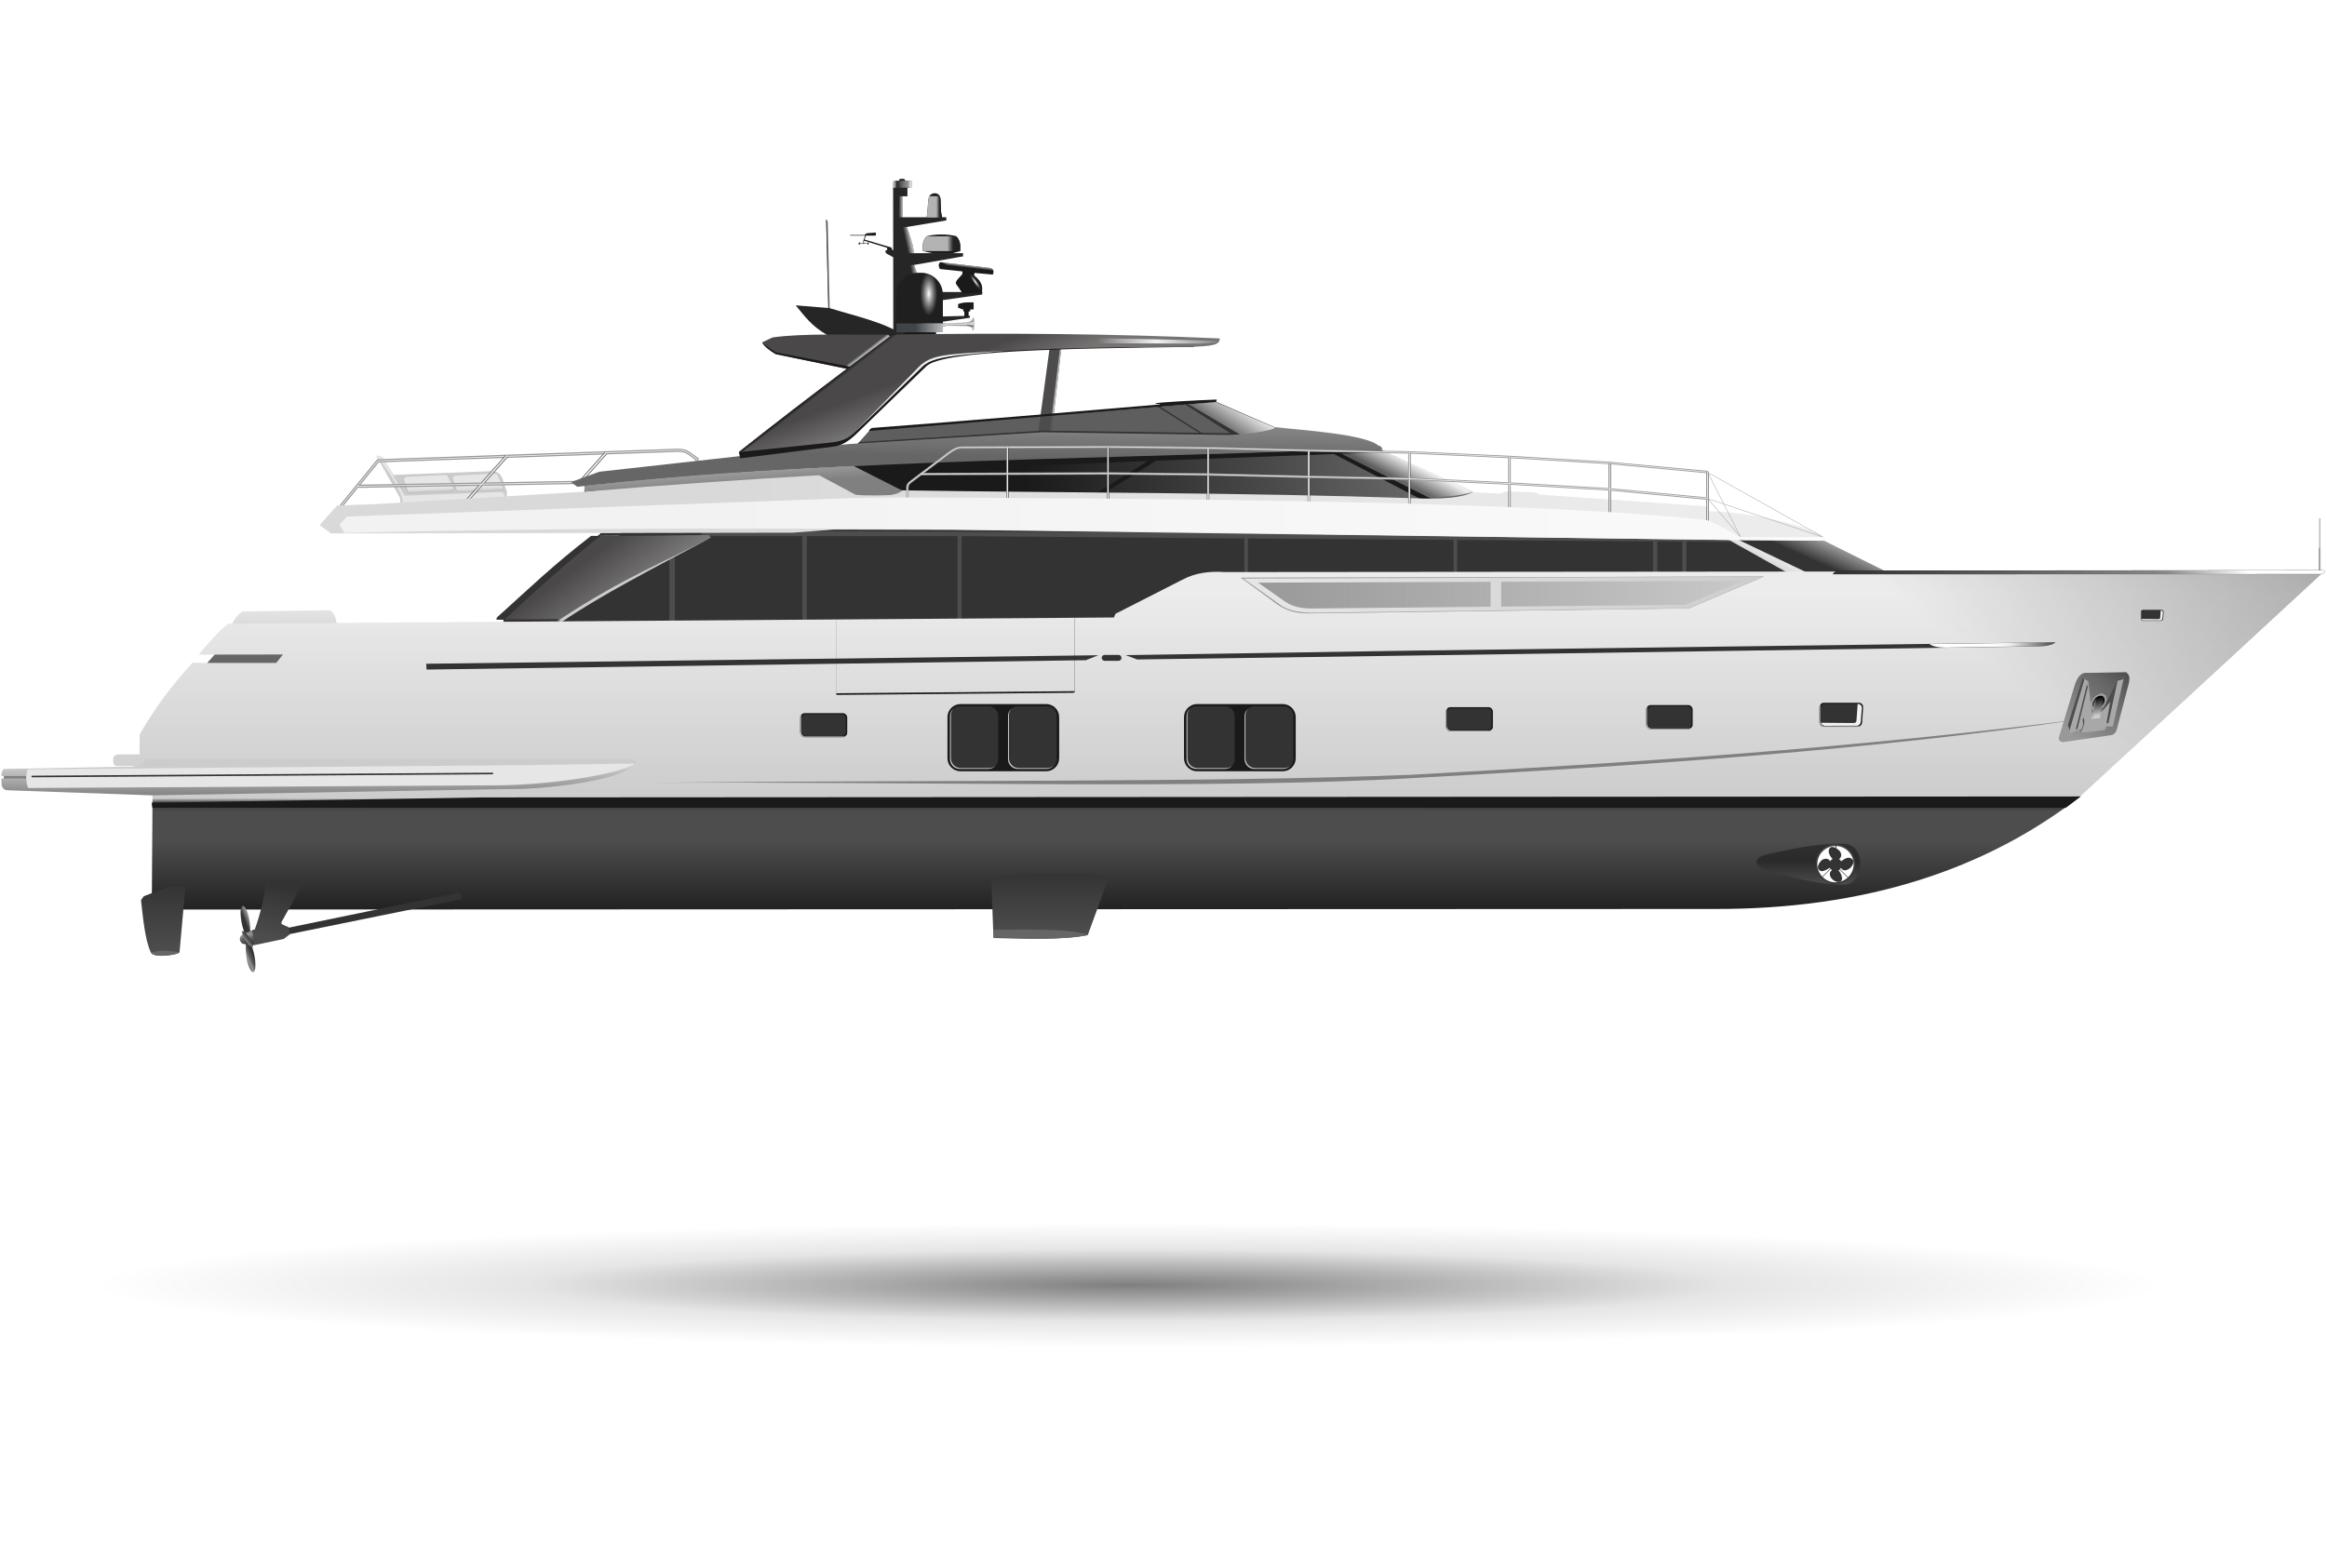 <svg width="954" height="643" viewBox="0 0 954 643" fill="none" xmlns="http://www.w3.org/2000/svg">
<g clip-path="url(#clip0_4_6743)">
<path d="M472.013 576.008C738.789 576.008 955.053 553.611 955.053 525.983C955.053 498.355 738.789 475.958 472.013 475.958C205.237 475.958 -11.027 498.355 -11.027 525.983C-11.027 553.611 205.237 576.008 472.013 576.008Z" fill="url(#paint0_radial_4_6743)"/>
<path d="M157.291 188.069C155.831 186.378 155.508 187.16 154.241 186.895L164.043 204.229L164.546 217.252L208.503 212.305L207.766 202.557C207.811 202.036 207.944 201.554 207.536 200.838C206.315 198.247 206.338 192.757 201.112 193.232L161.29 194.741L157.291 188.069Z" fill="#CCCCCC"/>
<path d="M157.291 188.069C155.831 186.378 155.508 187.16 154.241 186.895C158.793 192.359 162.65 198.177 164.912 204.201L165.598 217.044L207.564 212.704L206.827 203.9C206.748 202.913 206.965 201.864 205.15 201.786L165.821 203.247L157.291 188.069Z" fill="#E6E6E6"/>
<path d="M381.004 80.446C381.897 78.88 384.453 78.795 385.289 80.446C385.964 81.694 385.302 86.692 386.309 89.189H379.837C380.544 86.929 380.235 81.728 381.004 80.446Z" fill="#1A1A1A"/>
<path d="M365.89 102.669L365.428 101.503L354.389 98.223L355.027 96.616H359.008L359.126 95.36L355.485 95.631C355.042 95.789 354.659 95.989 354.537 96.37H348.757L348.343 96.616H354.656L353.942 98.686V99.794H352.552V99.422C351.878 99.307 351.737 100.339 352.552 100.331V100.002L353.935 99.989C353.925 100.153 354.226 100.16 354.214 99.986L355.649 99.973V100.33C356.282 100.296 356.409 99.49 355.649 99.421V99.793H354.197V98.695L363.705 101.63L363.706 102.62L365.89 102.669Z" fill="#1A1A1A" fill-opacity="0.991"/>
<path d="M366.155 76.978L366.182 102.601H363.048C363.038 103.29 362.906 103.814 363.867 104.203L366.185 105.477L366.22 138.809L382.794 139.63L380.828 132.725L397.629 130.305L397.649 129.5L380.169 129.907L377.798 124.292L402.687 120.776V119.757H377.677C377.193 115.77 376.41 113.36 374.738 108.645L394.813 105.129V103.826H374.686C374.48 100.368 372.6 95.387 371.718 93.08L387.975 90.387V89.1H370.08L370.004 80.481H372.023V76.978H373.452C373.569 76.975 373.702 76.869 373.701 76.758L373.695 74.322C373.695 74.192 373.563 74.1 373.453 74.104H371.068C371.101 73.734 370.883 73.34 370.389 73.325H369.245C368.879 73.328 368.549 73.699 368.56 74.104H366.713C366.329 74.106 366.159 74.315 366.156 74.666L366.155 76.978Z" fill="#262626"/>
<path d="M373.366 74.106H366.527C366.335 74.106 366.18 74.261 366.18 74.453V76.624C366.18 76.816 366.335 76.972 366.527 76.972H373.366C373.558 76.972 373.714 76.816 373.714 76.624V74.453C373.714 74.261 373.558 74.106 373.366 74.106Z" fill="url(#paint1_linear_4_6743)"/>
<path opacity="0.9" d="M373.456 74.114H371.274C371.144 74.114 371.039 74.22 371.039 74.35V76.746C371.039 76.876 371.144 76.982 371.274 76.982H373.456C373.586 76.982 373.692 76.876 373.692 76.746V74.35C373.692 74.22 373.586 74.114 373.456 74.114Z" fill="url(#paint2_linear_4_6743)"/>
<path opacity="0.9" d="M370.01 80.453L370.071 89.09H367.418L367.368 80.487L370.01 80.453Z" fill="url(#paint3_linear_4_6743)"/>
<path opacity="0.9" d="M371.713 93.095C373.437 97.415 374.514 101.23 374.703 103.852L371.653 103.801L369.417 93.183L371.713 93.095Z" fill="url(#paint4_linear_4_6743)"/>
<path opacity="0.9" d="M374.704 108.641C376.428 113.122 377.402 116.766 377.694 119.776L374.644 119.724L372.408 108.732L374.704 108.641Z" fill="url(#paint5_linear_4_6743)"/>
<path opacity="0.9" d="M377.714 124.271C380.217 127.006 381.064 134.791 381.378 138.695L378.084 138.626L375.668 124.375L377.714 124.271Z" fill="url(#paint6_linear_4_6743)"/>
<path d="M394.672 120.365L392.213 116.798C391.596 116.156 391.938 115.513 392.335 114.87L394.526 112.413L394.565 111.296L385.33 110.312C384.853 109.452 384.503 108.501 385.441 107.506L405.972 109.887C407.445 110.341 407.548 111.425 407.029 112.604L399.568 111.914L399.318 112.857C401.162 114.569 403.11 116.216 402.611 119.374L402.664 119.978L394.672 120.365Z" fill="#1A1A1A"/>
<path d="M397.317 113.607C398.404 115.651 399.364 117.147 401.111 118.761L402.764 118.375C402.05 116.559 401.048 115.096 399.79 113.946C397.747 112.275 397.03 112.69 397.317 113.607Z" fill="url(#paint7_radial_4_6743)"/>
<path d="M385.444 107.517C386.486 107.619 387.507 107.889 388.42 108.972L407.276 111.18C407.302 110.546 406.596 110.141 406.171 109.907L385.444 107.517Z" fill="url(#paint8_linear_4_6743)"/>
<path d="M378.38 102.986C378.331 101.224 377.896 98.907 379.918 96.868C383.509 95.904 388.661 95.9 392.004 96.868C394.027 98.907 393.685 101.224 393.635 102.986L390.198 103.919H382.678L378.38 102.986Z" fill="#1A1A1A"/>
<path d="M378.38 102.986C378.331 101.224 377.896 98.908 379.918 96.868H392.004C394.027 98.908 393.685 101.224 393.635 102.986H378.38Z" fill="url(#paint9_linear_4_6743)"/>
<path d="M381.004 80.446H385.289C385.964 81.695 385.302 86.692 386.309 89.189H379.837C380.544 86.929 380.235 81.728 381.004 80.446Z" fill="url(#paint10_linear_4_6743)"/>
<path d="M604.785 202.249L593.219 207.294L367.596 202.29L346.049 189.974L562.825 183.144C575.228 188.475 590.021 195.306 604.785 202.249Z" fill="url(#paint11_linear_4_6743)"/>
<path d="M430.414 141.945L425.625 177.448L431.142 177.479L435.216 141.815L430.414 141.945Z" fill="#4D4B4C"/>
<path d="M434.709 141.73L430.378 177.391L431.137 177.474L435.298 141.372L434.709 141.73Z" fill="#B3B3B3"/>
<path d="M498.526 164.728L522.831 175.313L522.627 175.625L498.141 164.895L498.526 164.728Z" fill="#333333"/>
<path opacity="0.9" d="M351.7 181.883L356.838 176.113L498.435 164.867L524.636 176.293L521.721 177.752L505.81 181.141L351.592 185.17L351.7 181.883Z" fill="#4D4D4D"/>
<path d="M239.595 201.871C271.101 199.457 303.213 197.374 335.188 195.326L350.772 203.24C356.85 203.589 361.091 203.366 365.512 203.198L370.263 201.231L355.45 193.455L470.494 189.079L446.355 204.206L451.494 203.001L473.91 188.949L546.877 186.173L582.026 204.478L587.429 204.861L549.892 186.059L566.851 185.414L567.081 184.71C555.466 184.989 543.917 184.723 531.656 184.986C442.271 188.049 336.586 189.205 239.632 199.266L239.595 201.871Z" fill="#1A1A1A"/>
<path d="M186.873 194.753C185.347 194.858 185.2 195.629 185.396 196.265L186.914 200.991C187.249 201.593 187.735 201.988 188.594 201.869L204.898 201.178C206.021 201.155 206.672 200.822 206.325 199.767L204.427 195.202C203.799 193.798 203.34 194.045 202.841 193.907L186.873 194.753Z" fill="#BFBFBF"/>
<path d="M187.133 194.951C185.643 195.049 185.499 195.766 185.69 196.359L187.172 200.76C187.499 201.321 187.974 201.688 188.813 201.578L204.731 200.934C205.828 200.913 206.463 200.603 206.125 199.621L204.272 195.368C203.658 194.061 203.21 194.291 202.723 194.163L187.133 194.951Z" fill="url(#paint12_linear_4_6743)"/>
<path d="M166.741 195.261C165.215 195.366 165.068 196.136 165.264 196.773L166.782 201.499C167.117 202.101 167.603 202.495 168.463 202.377L184.766 201.685C185.889 201.663 186.54 201.33 186.193 200.275L184.295 195.709C183.667 194.305 183.208 194.553 182.709 194.415L166.741 195.261Z" fill="#BFBFBF"/>
<path d="M167.052 195.475C165.579 195.57 165.438 196.273 165.626 196.854L167.091 201.163C167.414 201.712 167.883 202.072 168.712 201.964L184.441 201.333C185.525 201.312 186.153 201.009 185.818 200.047L183.987 195.883C183.381 194.603 182.938 194.829 182.457 194.703L167.052 195.475Z" fill="url(#paint13_linear_4_6743)"/>
<path d="M285.831 191.977L285.775 188.291L282.701 186.04C281.106 184.876 279.736 184.672 277.521 184.662L154.949 188.976L137.365 210.543" stroke="#999999" stroke-width="1.308" stroke-linecap="round"/>
<path d="M285.831 191.977L285.775 188.291L282.701 186.04C281.106 184.876 279.736 184.672 277.521 184.662L154.949 188.976L137.365 210.543" stroke="#F2F2F2" stroke-width="0.327" stroke-linecap="round"/>
<path d="M147.291 199.401L237.271 197.826" stroke="#999999" stroke-width="1.308" stroke-linecap="round"/>
<path d="M146.631 199.401L237.272 197.826" stroke="#F2F2F2" stroke-width="0.327" stroke-linecap="round"/>
<path d="M188.034 210.077L197.715 199.202C197.343 199.231 197.183 198.316 198.917 197.853L207.98 187.672C208.153 187.478 208.211 187.098 208.017 186.926L207.793 186.727C207.599 186.554 207.229 186.656 207.056 186.85L197.239 197.878C197.837 197.966 197.531 199.054 196.056 199.207L187.11 209.255L188.034 210.077Z" fill="url(#paint14_linear_4_6743)"/>
<path d="M239.577 196.6L248.641 186.419C248.813 186.225 248.871 185.845 248.677 185.673L248.454 185.474C248.26 185.301 247.889 185.403 247.717 185.597L237.899 196.625L239.577 196.6Z" fill="url(#paint15_linear_4_6743)"/>
<path d="M487.21 165.74H485.679L504.373 177.648L492.717 177.525L475.508 166.701L474.672 166.84L491.647 177.51L427.451 176.58L352.249 181.288L351.575 182.043L427.236 177.463C454.331 177.744 481.427 179.958 508.522 178.307L487.21 165.74Z" fill="#333333"/>
<path d="M701.658 221.077L732.926 235.579L743.251 235.145L710.572 220.175L701.658 221.077Z" fill="url(#paint16_linear_4_6743)"/>
<path d="M137.925 255.321C137.532 252.574 136.606 250.293 134.77 250.256L99.289 250.73C98.018 251.885 96.907 252.3 95.099 255.938C95.099 255.938 93.388 260.051 95.099 260.051H138.275L137.925 255.321Z" fill="url(#paint17_linear_4_6743)"/>
<path d="M736.62 237.01L703.828 218.628L258.935 213.579L222.391 257.421L457.44 257.64L495.358 239.385L736.62 237.01Z" fill="#333333"/>
<path d="M276.64 256.309V219.847H328.95V259.162H330.753V219.847H392.55V259.954L394.249 260.357V219.847L510.161 220.817V235.66H511.629V220.817L595.894 221.4L595.957 235.899L597.355 235.79L597.427 221.416L677.704 221.967V235.649H679.47V221.979L689.696 222.049V235.649H691.351V222.06L710.042 222.189L708.778 221.444L709.982 219.291L274.457 217.608L274.416 256.187L276.64 256.309Z" fill="#4D4D4D"/>
<path d="M203.887 254.137L203.822 253.165L242.332 219.928L244.795 219.912L245.509 219.686L290.636 219.393L291.445 220.468C271.415 231.338 252.105 240.225 229.897 255.276L207.47 255.89L207.295 254.039L203.887 254.137Z" fill="url(#paint18_linear_4_6743)"/>
<path d="M242.653 219.751L244.878 219.77C245.485 219.494 246.026 218.936 246.333 218.51L287.916 218.35L287.505 219.419L246.249 219.726C232.02 230.871 219.773 242.099 207.515 253.468C207.191 253.722 207.124 254.041 207.427 254.023L228.887 253.866L228.355 254.896L206.392 255.1V254.13H203.822C203.552 254.145 203.274 253.709 203.822 253.165C216.047 242.067 227.061 231.456 242.192 219.872C242.304 219.795 242.408 219.753 242.653 219.751Z" fill="#333333"/>
<path d="M711.842 220.95L742.155 235.435L772.335 234.686L772.389 234.008L745.326 220.564L711.842 220.95Z" fill="#333333"/>
<path d="M751.329 352.223C750.774 351.75 748.669 349.245 750.354 347.574C751.105 346.941 752.713 347.531 754.135 348.877C754.963 349.81 755.246 351.362 753.965 352.334C754.25 352.511 754.534 352.688 754.854 353.189C756.647 351.726 758.226 351.204 759.419 352.376C760.103 353.07 760.018 354.538 758.411 356.05C757.108 356.968 755.834 357.459 754.7 355.934C754.431 356.295 754.151 356.647 753.734 356.896C754.98 358.334 755.632 360.487 754.845 361.297C752.899 363.027 748.163 358.933 751.099 356.762C750.578 356.514 750.425 356.16 750.196 355.829C749.163 356.463 748.19 357.179 746.752 357.25C744.378 356.595 745.292 354.208 746.85 352.764C747.67 352.012 749.633 351.746 750.293 353.185C750.554 352.792 750.842 352.421 751.329 352.223Z" fill="#333333"/>
<path d="M752.481 351.877V346.795L752.709 346.803V351.873L752.481 351.877Z" fill="#333333"/>
<path d="M752.481 351.877V346.795L752.709 346.803V351.873L752.481 351.877Z" fill="#333333"/>
<path d="M747.017 359.535L750.611 355.941L750.767 356.108L747.181 359.694L747.017 359.535Z" fill="#333333"/>
<path d="M757.679 359.764L754.085 356.17L753.93 356.337L757.515 359.922L757.679 359.764Z" fill="#333333"/>
<path d="M953.035 234.197L502.124 234.588C496.125 234.191 490.246 234.773 484.663 237.76L457.299 251.706L456.67 253.214L93.519 255.756C89.89 258.681 85.214 263.786 81.509 268.432L88.002 268.435L84.976 271.845L78.899 271.761C69.973 281.692 63.914 289.646 57.235 301.172V309.321L48.574 309.38C47.542 309.345 46.425 310.128 46.423 310.968V312.556C46.441 313.27 46.812 314.148 48.574 314.144L54.716 314.068L62.53 326.491L62.245 369.227C62.292 371.685 62.511 372.934 65.149 372.983L702.357 372.745C765.211 372.992 814.28 356.38 852.67 326.707L953.035 234.197ZM752.495 346.931C756.609 346.93 759.944 350.266 759.944 354.38C759.943 358.493 756.608 361.827 752.495 361.827C748.381 361.827 745.046 358.493 745.046 354.38C745.045 350.266 748.381 346.93 752.495 346.931Z" fill="url(#paint19_linear_4_6743)"/>
<path d="M952.3 234.808L754.559 234.507L765.277 325.138L852.501 327.062L952.3 234.808Z" fill="url(#paint20_linear_4_6743)"/>
<path d="M508.76 236.89L723.144 236.422L692.393 249.452L536.594 251.535C530.329 251.539 526.631 249.956 523.565 247.745L508.76 236.89Z" fill="#808080"/>
<path d="M345.464 292.425H329.935C328.899 292.425 328.058 293.265 328.058 294.302V300.436C328.058 301.473 328.899 302.313 329.935 302.313H345.464C346.5 302.313 347.34 301.473 347.34 300.436V294.302C347.34 293.265 346.5 292.425 345.464 292.425Z" fill="#1A1A1A"/>
<path d="M345.061 292.91H330.338C329.403 292.91 328.645 293.668 328.645 294.603V300.136C328.645 301.071 329.403 301.828 330.338 301.828H345.061C345.996 301.828 346.754 301.071 346.754 300.136V294.603C346.754 293.668 345.996 292.91 345.061 292.91Z" fill="#333333"/>
<path d="M328.734 292.856C328.321 293.2 328.153 293.719 328.153 294.301V300.436C328.153 301.63 329.234 302.205 329.936 302.205H345.464C346.12 302.205 346.695 301.979 347.03 301.471C346.705 301.743 346.286 302.031 345.827 302.031H330.299C329.259 302.031 328.371 301.305 328.371 300.03V293.894C328.371 293.509 328.537 293.154 328.734 292.856Z" fill="#F2F2F2"/>
<path d="M610.16 289.98H594.632C593.595 289.98 592.755 290.821 592.755 291.857V297.992C592.755 299.028 593.595 299.869 594.632 299.869H610.16C611.196 299.869 612.037 299.028 612.037 297.992V291.857C612.037 290.821 611.196 289.98 610.16 289.98Z" fill="#1A1A1A"/>
<path d="M609.757 290.466H595.034C594.099 290.466 593.342 291.224 593.342 292.158V297.691C593.342 298.626 594.099 299.384 595.034 299.384H609.757C610.692 299.384 611.45 298.626 611.45 297.691V292.158C611.45 291.224 610.692 290.466 609.757 290.466Z" fill="#333333"/>
<path d="M593.431 290.412C593.017 290.756 592.85 291.274 592.85 291.857V297.991C592.85 299.186 593.93 299.761 594.632 299.761H610.16C610.817 299.761 611.391 299.534 611.726 299.027C611.401 299.298 610.982 299.587 610.523 299.587H594.995C593.956 299.587 593.067 298.861 593.067 297.586V291.449C593.067 291.064 593.233 290.709 593.431 290.412Z" fill="#F2F2F2"/>
<path d="M692.092 289.135H676.745C675.72 289.135 674.89 289.975 674.89 291.012V297.146C674.89 298.183 675.72 299.023 676.745 299.023H692.092C693.116 299.023 693.947 298.183 693.947 297.146V291.012C693.947 289.975 693.116 289.135 692.092 289.135Z" fill="#1A1A1A"/>
<path d="M691.694 289.62H677.143C676.219 289.62 675.47 290.378 675.47 291.313V296.846C675.47 297.78 676.219 298.538 677.143 298.538H691.694C692.618 298.538 693.367 297.78 693.367 296.846V291.313C693.367 290.378 692.618 289.62 691.694 289.62Z" fill="#333333"/>
<path d="M675.558 289.566C675.149 289.91 674.984 290.429 674.984 291.011V297.146C674.984 298.34 676.051 298.915 676.745 298.915H692.092C692.741 298.915 693.309 298.689 693.64 298.181C693.318 298.453 692.904 298.741 692.451 298.741H677.104C676.077 298.741 675.198 298.015 675.198 296.74V290.604C675.198 290.219 675.363 289.864 675.558 289.566Z" fill="#F2F2F2"/>
<path d="M747.667 288.176H762.092C763.058 288.176 763.908 289.015 763.835 290.053L763.407 296.187C763.335 297.224 762.629 298.064 761.664 298.064H747.667C746.701 298.064 745.923 297.227 745.923 296.187V290.053C745.923 289.013 746.701 288.176 747.667 288.176Z" fill="#1A1A1A"/>
<path d="M748.041 288.661H761.718C762.589 288.661 763.363 289.419 763.29 290.354L762.862 295.887C762.79 296.822 762.161 297.579 761.29 297.579H748.041C747.169 297.579 746.468 296.824 746.468 295.887V290.354C746.468 289.416 747.169 288.661 748.041 288.661Z" fill="#333333"/>
<path d="M746.551 288.607C746.167 288.951 746.011 289.47 746.011 290.052V296.187C746.011 297.381 747.015 297.956 747.667 297.956H761.664C762.274 297.956 762.807 297.73 763.119 297.222C762.817 297.494 762.427 297.782 762.001 297.782H748.004C747.039 297.782 746.213 297.056 746.213 295.781V289.645C746.213 289.26 746.368 288.905 746.551 288.607Z" fill="#F2F2F2"/>
<path d="M761.587 288.647L761.113 295.266C761.115 296.114 760.763 296.49 759.828 296.494L746.522 296.39C746.759 296.848 746.814 297.342 748.005 297.616L761.378 297.588C762.241 297.477 762.682 296.921 762.847 296.072L763.299 290.387C763.403 289.139 762.219 288.64 761.587 288.647Z" fill="#F2F2F2"/>
<path d="M878.573 250.105H886.118C886.624 250.105 887.068 250.485 887.03 250.955L886.806 253.731C886.768 254.2 886.4 254.58 885.894 254.58H878.573C878.067 254.58 877.661 254.201 877.661 253.731V250.955C877.661 250.484 878.067 250.105 878.573 250.105Z" fill="#1A1A1A"/>
<path d="M878.768 250.325H885.923C886.378 250.325 886.783 250.668 886.745 251.091L886.521 253.595C886.483 254.018 886.154 254.361 885.699 254.361H878.768C878.313 254.361 877.946 254.019 877.946 253.595V251.091C877.946 250.667 878.313 250.325 878.768 250.325Z" fill="#333333"/>
<path d="M877.989 250.301C877.788 250.456 877.707 250.691 877.707 250.954V253.73C877.707 254.271 878.232 254.531 878.573 254.531H885.895C886.213 254.531 886.493 254.429 886.656 254.199C886.498 254.322 886.294 254.453 886.071 254.453H878.749C878.244 254.453 877.812 254.124 877.812 253.547V250.77C877.812 250.596 877.893 250.435 877.989 250.301Z" fill="#F2F2F2"/>
<path d="M885.854 250.318L885.607 253.314C885.607 253.697 885.423 253.868 884.934 253.869L877.974 253.823C878.098 254.03 878.127 254.253 878.75 254.377L885.745 254.365C886.196 254.314 886.427 254.063 886.513 253.679L886.75 251.106C886.805 250.541 886.185 250.316 885.854 250.318Z" fill="#F2F2F2"/>
<path d="M62.468 331.236L846.87 331.283L853.069 326.61L197.759 327.002L62.174 329.201L62.468 331.236Z" fill="#1A1A1A"/>
<path d="M428.885 288.714H393.781C390.825 288.714 388.429 291.11 388.429 294.066V310.925C388.429 313.881 390.825 316.277 393.781 316.277H428.885C431.84 316.277 434.236 313.881 434.236 310.925V294.066C434.236 291.11 431.84 288.714 428.885 288.714Z" fill="#1A1A1A"/>
<path d="M405.17 289.633H393.507C391.275 289.633 389.465 291.442 389.465 293.675V311.288C389.465 313.52 391.275 315.33 393.507 315.33H405.17C407.402 315.33 409.212 313.52 409.212 311.288V293.675C409.212 291.442 407.402 289.633 405.17 289.633Z" fill="#333333"/>
<path d="M390.892 290.591C390.019 291.331 389.465 292.436 389.465 293.676V311.287C389.465 313.526 391.268 315.33 393.508 315.33H405.17C406.358 315.33 407.419 314.82 408.157 314.009C407.453 314.606 406.543 314.967 405.544 314.967H393.881C391.642 314.967 389.838 313.163 389.838 310.924V293.311C389.838 292.26 390.239 291.308 390.892 290.591Z" fill="#CCCCCC"/>
<path d="M429.158 289.633H417.283C415.05 289.633 413.24 291.442 413.24 293.675V311.288C413.24 313.52 415.05 315.33 417.283 315.33H429.158C431.39 315.33 433.2 313.52 433.2 311.288V293.675C433.2 291.442 431.39 289.633 429.158 289.633Z" fill="#333333"/>
<path d="M414.694 290.591C413.82 291.331 413.266 292.436 413.266 293.676V311.287C413.266 313.526 415.07 315.33 417.309 315.33H428.972C430.159 315.33 431.22 314.82 431.959 314.009C431.255 314.606 430.345 314.967 429.345 314.967H417.682C415.443 314.967 413.639 313.163 413.639 310.924V293.311C413.639 292.26 414.04 291.308 414.694 290.591Z" fill="#CCCCCC"/>
<path d="M525.861 288.714H490.756C487.801 288.714 485.405 291.11 485.405 294.066V310.925C485.405 313.881 487.801 316.277 490.756 316.277H525.861C528.816 316.277 531.212 313.881 531.212 310.925V294.066C531.212 291.11 528.816 288.714 525.861 288.714Z" fill="#1A1A1A"/>
<path d="M502.146 289.633H490.483C488.251 289.633 486.441 291.442 486.441 293.675V311.288C486.441 313.52 488.251 315.33 490.483 315.33H502.146C504.378 315.33 506.188 313.52 506.188 311.288V293.675C506.188 291.442 504.378 289.633 502.146 289.633Z" fill="#333333"/>
<path d="M487.868 290.591C486.995 291.331 486.441 292.436 486.441 293.676V311.287C486.441 313.526 488.244 315.33 490.484 315.33H502.146C503.334 315.33 504.395 314.82 505.133 314.009C504.429 314.606 503.519 314.967 502.52 314.967H490.857C488.618 314.967 486.814 313.163 486.814 310.924V293.311C486.814 292.26 487.215 291.308 487.868 290.591Z" fill="#CCCCCC"/>
<path d="M526.134 289.633H514.258C512.026 289.633 510.216 291.442 510.216 293.675V311.288C510.216 313.52 512.026 315.33 514.258 315.33H526.134C528.366 315.33 530.176 313.52 530.176 311.288V293.675C530.176 291.442 528.366 289.633 526.134 289.633Z" fill="#333333"/>
<path d="M511.67 290.591C510.796 291.331 510.242 292.436 510.242 293.676V311.287C510.242 313.526 512.046 315.33 514.285 315.33H525.947C527.135 315.33 528.196 314.82 528.935 314.009C528.23 314.606 527.32 314.967 526.321 314.967H514.658C512.419 314.967 510.615 313.163 510.615 310.924V293.311C510.615 292.26 511.016 291.308 511.67 290.591Z" fill="#CCCCCC"/>
<path d="M466.208 270.429L579.154 268.823L836.049 265.043C839.761 264.977 842.018 264.13 842.668 263.372L578.2 266.82L461.436 268.642L466.208 270.429ZM450.267 268.699L174.742 272.19L174.866 274.57L445.153 270.728L450.267 268.699Z" fill="#333333"/>
<path d="M458.555 268.559H452.879C452.208 268.559 451.663 269.103 451.663 269.774C451.663 270.445 452.208 270.99 452.879 270.99H458.555C459.226 270.99 459.77 270.445 459.77 269.774C459.77 269.103 459.226 268.559 458.555 268.559Z" fill="#333333"/>
<path d="M790.976 264.111L842.592 263.401C841.641 264.315 839.58 264.842 835.884 264.975L797.51 265.564C794.967 265.502 792.667 265.28 790.976 264.111Z" fill="url(#paint21_linear_4_6743)"/>
<path d="M257.103 311.273C261.89 311.302 261.1 313.415 258.97 314.246C253.998 319.91 224.536 323.761 208.153 323.567L62.135 326.134L3.018 324.067C1.635 324.029 0.721 322.881 0.667 321.735L0.576 319.244H1.571V318.211H0.57C0.574 317.063 0.863 316.082 1.395 315.327L55.694 314.352C58.077 314.512 58.854 313.16 59.76 311.127L257.103 311.273Z" fill="url(#paint22_linear_4_6743)"/>
<path d="M1.578 318.217H10.803V319.252H1.572L1.578 318.217Z" fill="#808080"/>
<path d="M11.387 315.459L218.67 313.731L259.939 313.079C260.03 313.429 259.767 313.697 259.388 313.824C249.042 318.477 221.788 322.154 201.68 322.042L11.536 323.142C10.593 320.663 10.48 318.108 11.387 315.459Z" fill="#E6E6E6"/>
<path d="M201.879 317.191L13.239 318.425" stroke="#333333" stroke-width="0.654" stroke-linecap="round"/>
<path d="M406.348 359.595L407.305 384.65C418.516 384.989 436.973 385.477 445.949 383.451L454.847 359.108C436.743 357.745 420.743 358.038 406.348 359.595Z" fill="url(#paint23_linear_4_6743)"/>
<path d="M407.211 381.268L407.299 384.484C420.299 384.624 433.392 385.856 446.174 383.432C438.801 380.78 422.543 381.184 407.211 381.268Z" fill="#666666"/>
<path d="M853.47 294.85C758.323 307.011 668.974 312.721 578.572 317.712C497.833 320.989 371.18 319.802 268.088 320.999C371.694 320.392 497.859 323.767 578.802 319.093C674.413 313.869 768.463 307.544 853.47 294.85Z" fill="#808080"/>
<path d="M721.812 236.661L509.68 237.233L524.307 247.636C527.019 249.752 530.262 250.984 537.178 251.269L692.318 249.273L721.812 236.661ZM714.444 238.18L690.969 248.013L538.951 249.516C533.244 249.7 529.75 248.606 526.963 246.779L515.779 238.943L611.102 238.577V248.819L615.444 248.842V238.562L714.444 238.18Z" fill="#F2F2F2"/>
<path d="M508.885 236.914L723.27 236.446L692.519 249.477L536.719 251.559C530.454 251.564 526.757 249.981 523.691 247.769L508.885 236.914Z" fill="url(#paint24_linear_4_6743)"/>
<path d="M755.578 345.98C744.281 345.98 735.633 347.869 723.933 350.468C720.229 351.245 717.615 354.677 723.959 356.591C735.139 359.84 744.262 362.708 756.256 362.754C764.14 362.754 765.591 345.98 755.578 345.98ZM752.455 346.334C756.918 346.333 760.537 349.923 760.536 354.352C760.536 358.78 756.918 362.369 752.455 362.369C747.993 362.368 744.377 358.779 744.376 354.352C744.376 349.924 747.993 346.334 752.455 346.334Z" fill="url(#paint25_linear_4_6743)"/>
<path d="M88.002 268.435L116.018 268.393L113.24 271.847L84.976 271.845L88.002 268.435Z" fill="#666666"/>
<path d="M229.476 254.804C229.234 254.635 229.404 254.296 229.558 253.992C256.258 236.514 271.599 230.901 291.417 220.48C267.031 233.38 246.25 244.224 230.596 254.795L229.476 254.804Z" fill="#CCCCCC"/>
<path d="M138.187 207.293L131.007 215.359L135.756 218.753L325.081 218.442L341.967 217.169L392.569 217.296L713.811 221.514L747.286 221.74C748.15 221.207 748.126 220.674 747.592 220.141C741.757 215.915 719.539 210.072 700.851 209.632L699.258 207.605L631.294 202.814C630.689 202.453 630.375 202.041 628.681 201.873L618.49 201.519C616.623 201.519 616.081 202.02 615.276 202.422L603.677 201.828C599.409 204.124 591.037 204.812 579.634 204.313C508.865 201.923 439.488 202.135 369.43 201.074L332.402 191.426L239.316 201.65L153.279 206.755L138.187 207.293Z" fill="url(#paint26_linear_4_6743)"/>
<path d="M498.417 164.858L487.299 165.799L510.587 179.521L524.175 176.033L498.417 164.858Z" fill="url(#paint27_linear_4_6743)"/>
<path d="M234.116 197.688L236.61 199.596C335.534 188.999 433.359 188.594 531.525 185.019L566.811 184.562C566.589 183.499 566.132 182.815 565.242 182.824C559.935 177.96 533.154 176.375 522.873 175.157C522.548 176.607 508.776 178.518 502.916 178.368L427.487 177.242L347.741 182.105L245.634 193.455L234.116 197.688Z" fill="url(#paint28_linear_4_6743)"/>
<path d="M567.678 185.212C561.773 185.829 555.209 185.849 548.262 185.903L583.23 203.711C590.463 204.027 597.423 203.73 603.64 201.778C592.305 196.257 580.548 190.736 567.678 185.212Z" fill="url(#paint29_linear_4_6743)"/>
<path d="M371.981 203.789L371.985 200.233C371.998 199.282 372.03 198.715 373.148 197.743L387.39 186.982C388.984 185.699 391.71 183.625 393.693 183.502L454.59 183.256L495.629 183.714L536.721 184.743L578.079 185.529L618.742 187.386L659.876 189.85L699.902 193.57" stroke="#999999" stroke-width="0.981" stroke-linecap="round"/>
<path d="M377.626 194.402L454.411 194.14L495.441 194.573L536.474 195.538L578.151 196.356L618.734 198.289L659.671 200.669L699.929 204.468" stroke="#999999" stroke-width="0.981" stroke-linecap="round"/>
<path d="M371.981 203.789L371.985 200.233C371.998 199.282 372.03 198.715 373.148 197.743L387.39 186.982C388.984 185.699 391.71 183.625 393.693 183.502L454.59 183.256L495.629 183.714L536.721 184.743L578.079 185.529L618.742 187.386L659.876 189.85L700.037 193.578" stroke="#ECECEC" stroke-width="0.327" stroke-linecap="round"/>
<path d="M413.482 204.599V194.832C413.032 194.839 413.047 193.856 413.482 193.854V183.89C413.482 183.695 413.325 183.453 413.13 183.453H412.905C412.71 183.453 412.553 183.695 412.553 183.89V193.856C413.095 193.856 413.126 194.839 412.553 194.843V204.599H413.482Z" fill="url(#paint30_linear_4_6743)"/>
<path d="M454.715 204.96V194.611C454.266 194.619 454.28 193.635 454.715 193.633V183.67C454.715 183.475 454.558 183.232 454.363 183.232H454.139C453.944 183.232 453.787 183.475 453.787 183.67V193.635C454.329 193.635 454.36 194.618 453.787 194.622V204.96H454.715Z" fill="url(#paint31_linear_4_6743)"/>
<path d="M495.751 206.82V195.161C495.302 195.168 495.316 194.185 495.751 194.183V184.219C495.751 184.024 495.594 183.782 495.399 183.782H495.174C494.979 183.782 494.822 184.024 494.822 184.219V194.185C495.364 194.185 495.396 195.168 494.822 195.172V206.82H495.751Z" fill="url(#paint32_linear_4_6743)"/>
<path d="M537.014 206.432V196.136C536.565 196.144 536.579 195.16 537.014 195.159V185.195C537.014 185 536.857 184.758 536.662 184.758H536.438C536.243 184.758 536.086 185 536.086 185.195V195.16C536.628 195.16 536.659 196.143 536.086 196.147V206.432H537.014Z" fill="url(#paint33_linear_4_6743)"/>
<path d="M578.273 207.102V196.879C577.824 196.886 577.838 195.902 578.273 195.901V185.937C578.273 185.742 578.116 185.5 577.921 185.5H577.696C577.501 185.5 577.344 185.742 577.344 185.937V195.903C577.886 195.902 577.918 196.886 577.344 196.89V207.102H578.273Z" fill="url(#paint34_linear_4_6743)"/>
<path d="M619.365 209.428V198.887C618.916 198.895 618.93 197.911 619.365 197.909V187.946C619.365 187.751 619.208 187.509 619.013 187.509H618.788C618.593 187.509 618.436 187.751 618.436 187.946V197.911C618.978 197.911 619.01 198.894 618.436 198.898V209.428H619.365Z" fill="url(#paint35_linear_4_6743)"/>
<path d="M660.431 211.274V201.156C659.982 201.164 659.996 200.18 660.431 200.178V190.215C660.431 190.02 660.274 189.777 660.079 189.777H659.854C659.659 189.777 659.502 190.019 659.502 190.215V200.18C660.044 200.18 660.076 201.163 659.502 201.167V211.274H660.431Z" fill="url(#paint36_linear_4_6743)"/>
<path d="M713.639 220.304L700.103 193.72L747.521 220.303L700.153 204.512L713.639 220.304Z" stroke="#999999" stroke-width="0.163" stroke-linecap="round"/>
<path d="M700.577 215.261V193.946C700.577 193.751 700.42 193.509 700.225 193.509H700C699.805 193.509 699.648 193.751 699.648 193.946V203.911C700.19 203.911 700.221 204.894 699.648 204.898V215.261H700.577Z" fill="url(#paint37_linear_4_6743)"/>
<path d="M377.808 194.402L454.411 194.14L495.441 194.573L536.474 195.538L578.151 196.356L618.734 198.289L659.671 200.669L699.863 204.44" stroke="#ECECEC" stroke-width="0.327" stroke-linecap="round"/>
<path d="M713.388 221.455L747.289 221.723C747.972 221.491 747.951 220.633 747.656 220.169L713.565 220.222C709.062 217.921 704.049 214.893 699.92 213.311C629.305 205.425 477.363 204.402 368.785 203.966L349.5 204.212L142.229 211.816L139.252 215.115L141.196 218.543C326.895 213.937 521.685 219.407 713.388 221.455Z" fill="url(#paint38_linear_4_6743)"/>
<path d="M302.895 185.354L303.487 187.943L341.762 183.133C344.823 182.859 347.844 180.99 350.841 178.163L379.802 150.157C386.549 143.749 436.076 142.895 489.808 142.24L488.125 141.482L426.006 141.162C409.128 143.69 389.585 142.412 376.155 149.864L347.799 176.906L308.639 182.8L302.895 185.354Z" fill="#1A1A1A"/>
<path d="M239.66 199.197L239.617 201.625C272.437 198.897 304.937 196.64 335.77 194.866L350.806 202.896C354.531 203.319 362.33 203.155 365.281 202.983C367.956 202.547 369.069 201.877 369.867 201.16L349.985 191.103C313.852 192.955 284.297 194.379 239.642 199.255L239.66 199.197Z" fill="url(#paint39_linear_4_6743)"/>
<path d="M498.442 164.872C498.733 164.523 498.826 164.167 498.818 163.843C491.756 164.064 474.275 165.006 473.628 165.415C473.457 165.89 475.74 165.4 475.564 165.838C435.577 169.262 395.81 172.615 357.525 175.488C357.057 175.531 355.985 176.724 356.323 176.735L498.442 164.872Z" fill="#1A1A1A"/>
<path d="M745.326 220.564L724.434 220.805C734.577 225.403 743.493 229.529 752.685 234L772.389 234.008L745.326 220.564Z" fill="url(#paint40_linear_4_6743)"/>
<path d="M399.007 124L399.001 126.884C399.251 126.901 399.543 126.754 399.537 126.256V124.634C399.541 124.008 399.265 123.987 399.007 124Z" fill="url(#paint41_linear_4_6743)"/>
<path d="M395.339 129.807V127.721H394.918V126.894H394.742L392.794 126.204V124.694C393.903 124.228 395.324 123.989 397.083 123.996H399.128V126.894H397.749V127.721H397.112V129.87L395.339 129.807Z" fill="#1A1A1A"/>
<path d="M382.354 132.802C385.864 132.918 391.297 132.449 396.181 132.137L396.205 132.108L396.363 132.103L396.395 132.149L396.446 132.089C397.21 131.973 397.932 131.683 398.585 131.104C398.618 130.518 398.875 130.224 399.02 130.221C399.291 130.199 399.601 131.383 399.569 133.128C399.547 134.675 399.317 135.345 398.987 135.594C398.758 135.439 398.609 135.161 398.562 134.722C398.221 134.303 397.549 133.978 396.524 133.753L396.329 133.754L396.324 133.711L396.309 133.75L396.16 133.745L396.151 133.734C391.503 133.643 386.86 133.561 382.318 133.66C382.241 133.355 382.246 133.068 382.354 132.802Z" fill="#CCCCCC"/>
<path d="M398.589 131.094C398.63 130.87 398.822 130.217 399.002 130.375C399.349 130.798 399.445 131.712 399.46 132.814C399.428 133.76 399.307 135.149 398.961 135.454C398.685 135.339 398.67 134.989 398.554 134.731C398.686 134.804 398.81 135.035 398.935 135.237C399.299 135.075 399.388 133.615 399.436 132.824C399.431 131.973 399.27 130.781 398.986 130.584C398.874 130.513 398.767 130.922 398.589 131.094Z" fill="#808080"/>
<path d="M399.317 130.808C399.595 132.328 399.468 133.549 399.398 134.812C399.516 134.231 399.53 133.498 399.577 132.812C399.532 131.71 399.424 131.268 399.317 130.808Z" fill="white"/>
<path d="M396.581 132.131C397.439 131.988 398.277 131.591 399.096 130.963C399.27 131.048 399.265 131.358 399.276 131.647C398.384 132.188 397.5 132.218 396.615 132.321C396.587 132.363 396.571 132.424 396.516 132.428C396.487 132.406 396.471 132.378 396.474 132.34C396.408 132.324 396.334 132.294 396.299 132.34L396.246 132.408C391.617 132.627 386.977 132.883 382.336 132.986C382.333 132.96 382.341 132.938 382.351 132.916C386.96 132.819 391.61 132.55 396.251 132.317L396.172 132.123L396.279 132.286C396.329 132.261 396.38 132.26 396.432 132.285L396.526 132.358C396.546 132.167 396.507 132.133 396.467 132.102C396.546 132.084 396.555 132.188 396.555 132.309C397.423 132.094 398.311 132.009 399.124 131.397C399.195 131.222 399.134 131.211 399.046 131.234C398.139 131.814 397.343 132.028 396.581 132.131Z" fill="#808080"/>
<path d="M382.315 133.175C382.295 133.261 382.282 133.297 382.321 133.384L396.53 133.283C396.628 133.31 396.634 133.162 396.607 133.021L398.544 133.313L399.229 133.327L399.172 132.86L396.613 132.922C391.706 133.098 387.021 133.153 382.315 133.175Z" fill="#E6E6E6"/>
<path d="M382.329 133.418C382.313 133.475 382.327 133.522 382.352 133.564C387.005 133.445 391.595 133.553 396.226 133.643L396.257 133.315L396.247 133.645L396.397 133.649L396.455 133.299L396.472 133.656L396.557 133.402L396.55 133.658C397.26 133.692 397.849 133.998 398.485 134.197C399.03 134.424 399.04 134.112 399.146 133.897C399.194 133.693 399.195 133.528 399.204 133.356C398.208 133.298 397.345 133.178 396.603 133.001L396.582 133.296L396.571 132.986L396.532 132.991L396.537 133.297L396.307 133.289L396.306 132.995L396.269 132.991L396.261 133.29C391.624 133.336 387.011 133.39 382.329 133.418Z" fill="#808080"/>
<path d="M381.404 130.677L380.946 130.685C380.256 130.628 379.48 131.226 379.232 131.991C378.986 132.723 378.931 134.021 379.257 134.885C379.422 135.233 379.971 136.007 380.809 135.889L380.899 135.957L381.339 135.957C381.495 135.736 381.611 135.46 381.619 135.038L382.379 133.745L382.373 132.728L381.533 131.217C381.529 130.903 381.467 130.789 381.404 130.677Z" fill="#CCCCCC"/>
<path d="M382.261 133.279L381.265 133.258C381.221 133.9 381.284 134.484 381.364 135.08C381.716 134.628 381.964 134.27 382.3 133.741C382.265 133.6 382.224 133.463 382.261 133.279Z" fill="#E6E6E6"/>
<path d="M382.338 132.773C382.309 132.801 382.29 132.839 382.284 132.89L381.299 132.171C381.309 131.865 381.232 131.617 381.484 131.324L382.338 132.773Z" fill="#808080"/>
<path d="M381.085 130.837L380.802 130.829L380.761 130.982C379.865 131.175 379.295 131.805 379.108 132.863C379.55 132.627 379.889 132.29 380.633 132.322L380.669 132.192L381.056 132.207L381.085 130.837Z" fill="#808080"/>
<path d="M381.016 133.301L380.989 133.302C380.848 133.25 380.746 133.312 380.628 133.325L380.591 133.389C380.139 133.496 379.631 133.459 379.132 133.444C379.146 134.297 379.652 135.074 380.657 135.014L380.674 135.082L381.051 135.093L381.075 135.061C381.016 134.434 381.004 133.855 381.016 133.301Z" fill="#E6E6E6"/>
<path d="M387.425 133.964L387.626 133.708L387.579 132.649L387.367 132.4L386.103 132.383L385.909 132.626L385.939 133.685L386.16 133.946L387.425 133.964Z" fill="#CCCCCC"/>
<path d="M387.596 133.143L387.464 133.089L386.114 133.059L385.949 133.114L385.951 133.324L386.115 133.385L387.47 133.392L387.601 133.361L387.596 133.143Z" fill="#E6E6E6"/>
<path d="M387.6 133.403L387.422 133.542L386.122 133.541L385.951 133.362L385.95 133.49L386.125 133.74L387.433 133.738L387.602 133.542L387.6 133.403Z" fill="#808080"/>
<path d="M385.947 132.756L386.1 132.614L387.33 132.618L387.554 132.758L387.562 132.826L387.335 132.773L386.155 132.761L385.951 132.83L385.947 132.756Z" fill="#808080"/>
<path d="M338.69 89.918L339.898 138.839H340.444L339.361 90.921L338.69 89.918Z" fill="#808080"/>
<path d="M338.69 89.918L339.898 138.839L340.127 138.81L339.006 90.389L338.69 89.918Z" fill="#333333"/>
<path d="M339.308 137.485C332.644 133.732 329.795 129.525 326.216 125.213L340.092 126.353C350.181 129.458 364.923 132.754 370.712 137.995C360.259 138.569 349.773 137.482 339.308 137.485Z" fill="#262626"/>
<path d="M376.429 111.851H377.581C382.553 111.851 386.557 115.854 386.557 120.827V132.71H367.453V120.827C367.453 115.854 371.457 111.851 376.429 111.851Z" fill="#1F1F1F"/>
<path d="M386.591 132.633H367.543V136.253H386.591V132.633Z" fill="url(#paint42_linear_4_6743)"/>
<path d="M376.452 112.035H377.603C382.576 112.035 386.579 116.038 386.579 121.011V136.418H367.476V121.011C367.476 116.038 371.479 112.035 376.452 112.035Z" fill="url(#paint43_radial_4_6743)"/>
<path d="M383.756 136.256H370.999V137.791H383.756V136.256Z" fill="#1A1A1A"/>
<path d="M312.401 140.429C313.583 142.116 315.335 143.592 317.999 145.251L347.173 151.232C330.317 163.851 318.998 172.67 302.865 185.398L340.163 181.506C344.417 181.065 347.204 180.288 349.984 177.656L377.777 150.726C379.863 149.04 381.05 147.622 386.119 146.634C405.972 142.796 454.696 142.345 485.878 142.258C498.296 142.093 499.975 141.223 500.07 138.787C454.462 136.762 412.342 136.567 367.8 137.156C367.174 137.164 364.794 137.973 364.794 137.973C364.794 137.973 364.44 137.205 363.458 137.217C349.323 137.386 328.623 136.592 316.708 138.388L312.401 140.429Z" fill="url(#paint44_linear_4_6743)"/>
<path d="M363.543 137.225L346.274 150.249L348.396 150.368L364.761 137.959C364.584 137.505 364.21 137.231 363.543 137.225Z" fill="url(#paint45_linear_4_6743)"/>
<path d="M364.745 137.951C360.158 141.385 352.897 146.876 348.329 150.334L318.324 144.546C315.933 143.309 314.327 141.857 312.447 140.479C313.429 142.056 315.33 143.633 318.07 145.209L347.17 151.236C331.058 163.452 318.607 173.004 302.913 185.331L304.436 185.243L367.87 137.176C367.203 137.191 365.851 137.651 364.745 137.951Z" fill="url(#paint46_linear_4_6743)"/>
<path d="M349.597 178.083L376.382 150.768C380.128 146.76 384.652 145.933 390.693 145.279C396.789 144.672 405.334 144.304 412.361 143.773L393.185 145.685C382.652 146.891 379.606 148.603 377.233 151.257L349.597 178.083Z" fill="#ECECEC"/>
<path d="M499.299 140.006C500.321 140.372 496.969 140.635 491.921 140.907L434.14 140.705C434.396 140.184 432.7 140.158 437.286 138.54C453.735 138.763 495.508 139.378 499.299 140.006Z" fill="url(#paint47_linear_4_6743)"/>
<path d="M950.582 234.096V225.002L950.831 224.454V212.564H951.343V224.412L951.548 225.013V234.166L950.582 234.096Z" fill="url(#paint48_linear_4_6743)"/>
<path d="M753.783 233.981C752.774 234.115 751.498 234.86 751.477 235.495L951.664 235.469C952.021 235.482 952.921 234.903 953.071 234.364C953.111 234.148 952.757 233.81 952.082 233.819L753.783 233.981Z" fill="#1A1A1A"/>
<path d="M753.862 234.041C752.853 234.174 751.606 234.797 751.585 235.432L951.772 235.405C952.129 235.419 952.921 234.903 953.071 234.365C953.111 234.148 952.836 233.869 952.162 233.878L753.862 234.041Z" fill="url(#paint49_linear_4_6743)"/>
<path d="M187.323 366.187L101.261 383.938L101.806 386.495L188.785 368.815C189.939 367.531 189.121 366.129 187.323 366.187Z" fill="#333333"/>
<path d="M109.21 361.429C108.2 367.954 106.904 374.497 104.45 381.112L103.159 381.508L104.367 387.556L116.289 385.048L118.804 383.147L118.283 380.211L115.842 379.131C115.27 378.89 115.218 378.454 115.53 377.882L124.933 361.054L109.21 361.429Z" fill="url(#paint50_linear_4_6743)"/>
<path d="M102.566 382.872C102.866 375.209 100.468 371.382 99.561 371.504C97.71 372.095 98.964 379.99 100.391 382.673" fill="url(#paint51_linear_4_6743)"/>
<path d="M98.705 383.777C100.094 382.595 101.744 382.202 103.271 381.516L104.409 387.548C102.737 387.465 101.019 387.5 99.295 386.906C98.784 386.443 98.497 385.986 98.359 385.462C98.297 384.924 98.397 384.394 98.705 383.777Z" fill="url(#paint52_linear_4_6743)"/>
<path d="M100.79 387.297C100.49 394.96 102.888 398.787 103.794 398.665C105.646 398.074 104.391 390.179 102.964 387.496" fill="url(#paint53_linear_4_6743)"/>
<path d="M101.28 386.46C102.512 388.133 103.6 388.885 103.708 388.139C103.817 387.392 102.905 385.431 101.673 383.758C100.44 382.084 99.353 381.332 99.245 382.079C99.136 382.825 100.047 384.786 101.28 386.46Z" fill="url(#paint54_linear_4_6743)"/>
<path d="M75.988 363.861L69.287 363.497L58.95 367.519L57.814 369.074C58.596 376.2 59.433 385.358 61.777 390.431C62.899 393.247 73.189 391.448 73.605 390.509L75.988 363.861Z" fill="url(#paint55_linear_4_6743)"/>
<path d="M73.615 390.531C68.524 389.638 64.325 389.583 61.957 390.744C62.568 391.478 63.864 392.007 66.754 391.918C70.796 391.789 73.369 390.941 73.615 390.531Z" fill="#666666"/>
<path d="M850.801 280.219L843.997 302.653C844.058 303.913 844.865 304.269 845.925 304.316L865.153 301.513C866.613 301.463 867.076 300.553 867.642 299.732L872.768 280.124C873.456 276.67 872.36 276.591 871.716 275.657L855.875 275.935C853.367 275.539 851.904 277.476 850.801 280.219Z" fill="url(#paint56_linear_4_6743)"/>
<path d="M859.128 291.649C860.957 291.681 862.995 290.045 863.68 287.996C864.364 285.947 863.437 284.26 861.608 284.229C859.78 284.197 857.742 285.833 857.057 287.882C856.372 289.931 857.3 291.618 859.128 291.649Z" fill="#333333"/>
<path d="M861.608 284.228C860.998 284.22 860.337 284.4 859.698 284.749C859.059 285.098 858.467 285.603 857.987 286.207C858.661 285.816 859.367 285.612 860.015 285.622C860.45 285.629 860.849 285.732 861.189 285.926C861.528 286.119 861.802 286.399 861.994 286.749C862.187 287.098 862.294 287.512 862.31 287.965C862.326 288.418 862.25 288.902 862.087 289.389C861.889 289.975 861.57 290.548 861.156 291.064C861.726 290.735 862.255 290.282 862.696 289.746C863.136 289.211 863.474 288.609 863.68 287.996C863.843 287.509 863.918 287.024 863.902 286.571C863.887 286.118 863.779 285.705 863.587 285.355C863.395 285.005 863.121 284.726 862.781 284.532C862.442 284.339 862.043 284.236 861.608 284.228Z" fill="black"/>
<path d="M861.608 284.229C860.73 284.214 859.757 284.59 858.904 285.276C858.05 285.961 857.386 286.899 857.058 287.883C856.729 288.867 856.762 289.817 857.15 290.523C857.538 291.23 858.25 291.635 859.128 291.65C859.563 291.658 860.026 291.569 860.49 291.39C860.954 291.21 861.41 290.943 861.833 290.604C862.256 290.265 862.636 289.86 862.953 289.412C863.27 288.965 863.517 288.484 863.68 287.996C863.843 287.509 863.918 287.025 863.902 286.572C863.887 286.119 863.779 285.705 863.587 285.355C863.395 285.006 863.121 284.726 862.781 284.533C862.442 284.339 862.043 284.236 861.608 284.229ZM861.228 285.367C861.529 285.372 861.806 285.444 862.041 285.578C862.276 285.712 862.466 285.906 862.599 286.148C862.733 286.391 862.807 286.677 862.818 286.991C862.829 287.306 862.777 287.641 862.664 287.979C862.435 288.661 861.975 289.311 861.383 289.785C860.792 290.26 860.117 290.521 859.509 290.51C858.901 290.5 858.408 290.219 858.138 289.729C857.869 289.24 857.846 288.582 858.074 287.9C858.302 287.218 858.762 286.568 859.353 286.093C859.945 285.618 860.619 285.357 861.228 285.367Z" fill="#999999"/>
<path d="M853.813 277.997L847.777 297.334L848.839 300.689L856.352 297.725L860.764 297.671L866.207 297.979L870.86 277.297L868.054 278.576L861.676 291.883L857.517 292.342L856.131 279.388L853.813 277.997Z" fill="#A8A8A8"/>
<path d="M854.167 294.225L853.783 295.284C854.104 296.173 854.312 297.567 853.045 299.637L852.949 300.537L853.903 300.525C854.938 298.367 856.087 294.853 854.167 294.225Z" fill="#4D4D4D"/>
<path d="M854.144 294.197C855.028 296.239 854.122 298.222 852.871 300.591L862.937 299.362C864.198 295.743 864.173 295.657 863.398 293.843L854.144 294.197Z" fill="#A8A8A8"/>
<path d="M859.514 285.984C860.395 285.301 861.608 285.115 862.298 285.776L860.887 294.538L857.31 294.802L859.514 285.984Z" fill="url(#paint57_linear_4_6743)"/>
<path d="M859.507 285.98C859.292 286.113 859.106 286.284 858.935 286.474L857.609 294.497L857.983 293.975L859.507 285.98Z" fill="url(#paint58_linear_4_6743)"/>
<path d="M868.022 278.58L861.681 291.83L865.129 287.782L863.634 296.37L864.344 296.677L868.139 279.16L870.608 278.412L870.883 277.294L868.022 278.58Z" fill="#4D4D4D"/>
<path d="M855.606 280.627L855.92 281.732L851.715 298.859L851.003 299.152L855.606 280.627Z" fill="#4D4D4D"/>
<path d="M853.794 277.98L854.556 278.51L848.469 299.468L847.755 297.29L853.794 277.98Z" fill="#4D4D4D"/>
<path d="M342.855 254V284.469C342.891 284.842 342.794 284.941 343.115 284.962L439.772 284.1C440.209 284.12 440.62 284.09 440.647 283.399V253.331H440.561V283.424L342.898 284.286V254H342.855Z" fill="#1A1A1A"/>
<path opacity="0.9" d="M366.418 74.106H368.6C368.73 74.106 368.836 74.211 368.836 74.341V76.737C368.836 76.868 368.73 76.973 368.6 76.973H366.418C366.288 76.973 366.183 76.868 366.183 76.737V74.341C366.183 74.211 366.288 74.106 366.418 74.106Z" fill="url(#paint59_linear_4_6743)"/>
</g>
<defs>
<radialGradient id="paint0_radial_4_6743" cx="0" cy="0" r="1" gradientUnits="userSpaceOnUse" gradientTransform="translate(462.506 526.995) scale(427.177 25.446)">
<stop stop-opacity="0.502"/>
<stop offset="0.579" stop-opacity="0.1"/>
<stop offset="1" stop-opacity="0"/>
</radialGradient>
<linearGradient id="paint1_linear_4_6743" x1="373.775" y1="75.483" x2="367.856" y2="75.444" gradientUnits="userSpaceOnUse">
<stop stop-color="#999999"/>
<stop offset="1" stop-color="white" stop-opacity="0"/>
</linearGradient>
<linearGradient id="paint2_linear_4_6743" x1="373.655" y1="75.347" x2="372.119" y2="75.338" gradientUnits="userSpaceOnUse">
<stop stop-color="white"/>
<stop offset="1" stop-color="white" stop-opacity="0"/>
</linearGradient>
<linearGradient id="paint3_linear_4_6743" x1="370.525" y1="84.136" x2="368.447" y2="84.136" gradientUnits="userSpaceOnUse">
<stop stop-color="white"/>
<stop offset="1" stop-color="white" stop-opacity="0"/>
</linearGradient>
<linearGradient id="paint4_linear_4_6743" x1="373.475" y1="94.994" x2="370.532" y2="95.609" gradientUnits="userSpaceOnUse">
<stop stop-color="white"/>
<stop offset="1" stop-color="white" stop-opacity="0"/>
</linearGradient>
<linearGradient id="paint5_linear_4_6743" x1="376.466" y1="110.611" x2="373.514" y2="111.205" gradientUnits="userSpaceOnUse">
<stop stop-color="white"/>
<stop offset="1" stop-color="white" stop-opacity="0"/>
</linearGradient>
<linearGradient id="paint6_linear_4_6743" x1="380.052" y1="126.81" x2="376.825" y2="127.352" gradientUnits="userSpaceOnUse">
<stop stop-color="white"/>
<stop offset="1" stop-color="white" stop-opacity="0"/>
</linearGradient>
<radialGradient id="paint7_radial_4_6743" cx="0" cy="0" r="1" gradientUnits="userSpaceOnUse" gradientTransform="translate(399.882 115.592) rotate(55.617) scale(4.755 0.928)">
<stop stop-color="white"/>
<stop offset="0.61" stop-color="white" stop-opacity="0.129"/>
<stop offset="1" stop-color="white" stop-opacity="0"/>
</radialGradient>
<linearGradient id="paint8_linear_4_6743" x1="400.472" y1="108.965" x2="398.161" y2="128.618" gradientUnits="userSpaceOnUse">
<stop stop-color="#CCCCCC"/>
<stop offset="0.065" stop-color="#CCCCCC" stop-opacity="0.031"/>
<stop offset="1" stop-color="#CCCCCC" stop-opacity="0"/>
</linearGradient>
<linearGradient id="paint9_linear_4_6743" x1="388.362" y1="100.364" x2="398.631" y2="100.364" gradientUnits="userSpaceOnUse">
<stop stop-color="#B3B3B3"/>
<stop offset="0.234" stop-color="#242424"/>
<stop offset="1" stop-color="#1A1A1A"/>
</linearGradient>
<linearGradient id="paint10_linear_4_6743" x1="383.865" y1="84.818" x2="393.687" y2="84.818" gradientUnits="userSpaceOnUse">
<stop stop-color="#B3B3B3"/>
<stop offset="0.142" stop-color="#242424"/>
<stop offset="1" stop-color="#1A1A1A"/>
</linearGradient>
<linearGradient id="paint11_linear_4_6743" x1="579.507" y1="195.57" x2="420.495" y2="196.704" gradientUnits="userSpaceOnUse">
<stop stop-color="#666666"/>
<stop offset="1" stop-color="#1A1A1A"/>
</linearGradient>
<linearGradient id="paint12_linear_4_6743" x1="196.233" y1="197.672" x2="196.401" y2="201.173" gradientUnits="userSpaceOnUse">
<stop stop-color="#E6E6E6"/>
<stop offset="0.695" stop-color="#E2E2E2"/>
<stop offset="1" stop-color="#CCCCCC"/>
</linearGradient>
<linearGradient id="paint13_linear_4_6743" x1="176.044" y1="198.139" x2="176.207" y2="201.567" gradientUnits="userSpaceOnUse">
<stop stop-color="#E6E6E6"/>
<stop offset="0.695" stop-color="#E2E2E2"/>
<stop offset="1" stop-color="#CCCCCC"/>
</linearGradient>
<linearGradient id="paint14_linear_4_6743" x1="200.623" y1="194.084" x2="201.547" y2="194.905" gradientUnits="userSpaceOnUse">
<stop stop-color="#333333"/>
<stop offset="0.271" stop-color="#C3C3C3"/>
<stop offset="0.469" stop-color="#F2F2F2"/>
<stop offset="0.675" stop-color="#DBDBDB"/>
<stop offset="1" stop-color="#333333"/>
</linearGradient>
<linearGradient id="paint15_linear_4_6743" x1="241.283" y1="192.831" x2="242.207" y2="193.653" gradientUnits="userSpaceOnUse">
<stop stop-color="#333333"/>
<stop offset="0.271" stop-color="#C3C3C3"/>
<stop offset="0.469" stop-color="#F2F2F2"/>
<stop offset="0.675" stop-color="#DBDBDB"/>
<stop offset="1" stop-color="#333333"/>
</linearGradient>
<linearGradient id="paint16_linear_4_6743" x1="726.794" y1="228.696" x2="724.388" y2="233.34" gradientUnits="userSpaceOnUse">
<stop stop-color="#E6E6E6"/>
<stop offset="1" stop-color="#CCCCCC"/>
</linearGradient>
<linearGradient id="paint17_linear_4_6743" x1="113.474" y1="259.81" x2="113.474" y2="249.474" gradientUnits="userSpaceOnUse">
<stop stop-color="#D5D5D5"/>
<stop offset="1" stop-color="#E5E5E5"/>
</linearGradient>
<linearGradient id="paint18_linear_4_6743" x1="275.787" y1="292.305" x2="233.477" y2="234.679" gradientUnits="userSpaceOnUse">
<stop stop-color="#E6E6E6"/>
<stop offset="1" stop-color="#4A4849"/>
</linearGradient>
<linearGradient id="paint19_linear_4_6743" x1="335.468" y1="462.545" x2="335.468" y2="243.019" gradientUnits="userSpaceOnUse">
<stop stop-color="#1A1A1A"/>
<stop offset="0.384" stop-color="#1A1A1A"/>
<stop offset="0.536" stop-color="#4D4D4D"/>
<stop offset="0.591" stop-color="#4D4D4D"/>
<stop offset="0.607" stop-color="#333333"/>
<stop offset="0.616" stop-color="#CCCCCC"/>
<stop offset="1" stop-color="#ECECEC"/>
</linearGradient>
<linearGradient id="paint20_linear_4_6743" x1="1109.46" y1="148.41" x2="948.835" y2="368.696" gradientUnits="userSpaceOnUse">
<stop stop-color="#4D4D4D"/>
<stop offset="1" stop-color="#4D4D4D" stop-opacity="0"/>
</linearGradient>
<linearGradient id="paint21_linear_4_6743" x1="815.846" y1="264.376" x2="844.369" y2="264.088" gradientUnits="userSpaceOnUse">
<stop stop-color="white"/>
<stop offset="0.3" stop-color="#F9F9F9" stop-opacity="0.937"/>
<stop offset="1" stop-color="#F9F9F9" stop-opacity="0"/>
</linearGradient>
<linearGradient id="paint22_linear_4_6743" x1="127.412" y1="314.554" x2="127.412" y2="326.586" gradientUnits="userSpaceOnUse">
<stop stop-color="#CCCCCC"/>
<stop offset="1" stop-color="#808080"/>
</linearGradient>
<linearGradient id="paint23_linear_4_6743" x1="439.464" y1="357.8" x2="439.464" y2="382.803" gradientUnits="userSpaceOnUse">
<stop stop-color="#333333"/>
<stop offset="1" stop-color="#4D4D4D"/>
</linearGradient>
<linearGradient id="paint24_linear_4_6743" x1="732.511" y1="242.302" x2="409.421" y2="242.302" gradientUnits="userSpaceOnUse">
<stop stop-color="#CCCCCC"/>
<stop offset="1" stop-color="#CCCCCC" stop-opacity="0"/>
</linearGradient>
<linearGradient id="paint25_linear_4_6743" x1="746.348" y1="343.055" x2="746.348" y2="363.065" gradientUnits="userSpaceOnUse">
<stop stop-color="#323232"/>
<stop offset="0.5" stop-color="#2A2A2A"/>
<stop offset="1" stop-color="#4D4D4D"/>
</linearGradient>
<linearGradient id="paint26_linear_4_6743" x1="306.382" y1="207.203" x2="689.487" y2="208.577" gradientUnits="userSpaceOnUse">
<stop stop-color="#D9D9D9"/>
<stop offset="1" stop-color="#ECECEC"/>
</linearGradient>
<linearGradient id="paint27_linear_4_6743" x1="512.581" y1="166.597" x2="495.632" y2="192.847" gradientUnits="userSpaceOnUse">
<stop stop-color="white"/>
<stop offset="0.434" stop-color="white" stop-opacity="0.051"/>
<stop offset="1" stop-color="white" stop-opacity="0"/>
</linearGradient>
<linearGradient id="paint28_linear_4_6743" x1="439.956" y1="153.56" x2="439.328" y2="187.914" gradientUnits="userSpaceOnUse">
<stop stop-color="#B3B3B3"/>
<stop offset="1" stop-color="#666666"/>
</linearGradient>
<linearGradient id="paint29_linear_4_6743" x1="583.611" y1="191.285" x2="579.346" y2="199.685" gradientUnits="userSpaceOnUse">
<stop stop-color="white"/>
<stop offset="1" stop-color="white" stop-opacity="0"/>
</linearGradient>
<linearGradient id="paint30_linear_4_6743" x1="412.553" y1="190.833" x2="413.482" y2="190.833" gradientUnits="userSpaceOnUse">
<stop stop-color="#333333"/>
<stop offset="0.271" stop-color="#C3C3C3"/>
<stop offset="0.469" stop-color="#F2F2F2"/>
<stop offset="0.675" stop-color="#DBDBDB"/>
<stop offset="1" stop-color="#333333"/>
</linearGradient>
<linearGradient id="paint31_linear_4_6743" x1="453.787" y1="190.613" x2="454.715" y2="190.613" gradientUnits="userSpaceOnUse">
<stop stop-color="#333333"/>
<stop offset="0.271" stop-color="#C3C3C3"/>
<stop offset="0.469" stop-color="#F2F2F2"/>
<stop offset="0.675" stop-color="#DBDBDB"/>
<stop offset="1" stop-color="#333333"/>
</linearGradient>
<linearGradient id="paint32_linear_4_6743" x1="494.822" y1="191.162" x2="495.751" y2="191.162" gradientUnits="userSpaceOnUse">
<stop stop-color="#333333"/>
<stop offset="0.271" stop-color="#C3C3C3"/>
<stop offset="0.469" stop-color="#F2F2F2"/>
<stop offset="0.675" stop-color="#DBDBDB"/>
<stop offset="1" stop-color="#333333"/>
</linearGradient>
<linearGradient id="paint33_linear_4_6743" x1="536.085" y1="192.138" x2="537.014" y2="192.138" gradientUnits="userSpaceOnUse">
<stop stop-color="#333333"/>
<stop offset="0.271" stop-color="#C3C3C3"/>
<stop offset="0.469" stop-color="#F2F2F2"/>
<stop offset="0.675" stop-color="#DBDBDB"/>
<stop offset="1" stop-color="#333333"/>
</linearGradient>
<linearGradient id="paint34_linear_4_6743" x1="577.344" y1="192.88" x2="578.273" y2="192.88" gradientUnits="userSpaceOnUse">
<stop stop-color="#333333"/>
<stop offset="0.271" stop-color="#C3C3C3"/>
<stop offset="0.469" stop-color="#F2F2F2"/>
<stop offset="0.675" stop-color="#DBDBDB"/>
<stop offset="1" stop-color="#333333"/>
</linearGradient>
<linearGradient id="paint35_linear_4_6743" x1="618.436" y1="194.889" x2="619.365" y2="194.889" gradientUnits="userSpaceOnUse">
<stop stop-color="#333333"/>
<stop offset="0.271" stop-color="#C3C3C3"/>
<stop offset="0.469" stop-color="#F2F2F2"/>
<stop offset="0.675" stop-color="#DBDBDB"/>
<stop offset="1" stop-color="#333333"/>
</linearGradient>
<linearGradient id="paint36_linear_4_6743" x1="659.502" y1="197.157" x2="660.431" y2="197.157" gradientUnits="userSpaceOnUse">
<stop stop-color="#333333"/>
<stop offset="0.271" stop-color="#C3C3C3"/>
<stop offset="0.469" stop-color="#F2F2F2"/>
<stop offset="0.675" stop-color="#DBDBDB"/>
<stop offset="1" stop-color="#333333"/>
</linearGradient>
<linearGradient id="paint37_linear_4_6743" x1="699.648" y1="200.889" x2="700.577" y2="200.889" gradientUnits="userSpaceOnUse">
<stop stop-color="#333333"/>
<stop offset="0.271" stop-color="#C3C3C3"/>
<stop offset="0.469" stop-color="#F2F2F2"/>
<stop offset="0.675" stop-color="#DBDBDB"/>
<stop offset="1" stop-color="#333333"/>
</linearGradient>
<linearGradient id="paint38_linear_4_6743" x1="283.35" y1="213.541" x2="662.096" y2="213.888" gradientUnits="userSpaceOnUse">
<stop stop-color="#F2F2F2"/>
<stop offset="1" stop-color="#F9F9F9"/>
</linearGradient>
<linearGradient id="paint39_linear_4_6743" x1="343.595" y1="185.434" x2="344.344" y2="196.436" gradientUnits="userSpaceOnUse">
<stop stop-color="#B3B3B3"/>
<stop offset="1" stop-color="#808080"/>
</linearGradient>
<linearGradient id="paint40_linear_4_6743" x1="758.006" y1="216.862" x2="750.894" y2="233.274" gradientUnits="userSpaceOnUse">
<stop stop-color="white"/>
<stop offset="1" stop-color="white" stop-opacity="0"/>
</linearGradient>
<linearGradient id="paint41_linear_4_6743" x1="399.379" y1="125.377" x2="399.379" y2="126.81" gradientUnits="userSpaceOnUse">
<stop stop-color="#F2F2F2"/>
<stop offset="0.459" stop-color="#EFEFEF" stop-opacity="0.937"/>
<stop offset="1" stop-color="#CCCCCC" stop-opacity="0"/>
</linearGradient>
<linearGradient id="paint42_linear_4_6743" x1="388.332" y1="134.959" x2="375.333" y2="134.959" gradientUnits="userSpaceOnUse">
<stop stop-color="#CCCCCC" stop-opacity="0.994"/>
<stop offset="1" stop-color="#3E4448"/>
</linearGradient>
<radialGradient id="paint43_radial_4_6743" cx="0" cy="0" r="1" gradientUnits="userSpaceOnUse" gradientTransform="translate(380.782 120.457) rotate(90) scale(9.095 3.51)">
<stop stop-color="white"/>
<stop offset="1" stop-color="#CCCCCC" stop-opacity="0"/>
</radialGradient>
<linearGradient id="paint44_linear_4_6743" x1="370.559" y1="155.48" x2="375.492" y2="168.651" gradientUnits="userSpaceOnUse">
<stop stop-color="#4A4849"/>
<stop offset="1" stop-color="#767373"/>
</linearGradient>
<linearGradient id="paint45_linear_4_6743" x1="359.577" y1="142.371" x2="355.375" y2="136.928" gradientUnits="userSpaceOnUse">
<stop stop-color="#F2F2F2"/>
<stop offset="0.282" stop-color="#F2F2F2" stop-opacity="0.09"/>
<stop offset="1" stop-color="#F2F2F2" stop-opacity="0"/>
</linearGradient>
<linearGradient id="paint46_linear_4_6743" x1="339.147" y1="157.228" x2="348.728" y2="169.633" gradientUnits="userSpaceOnUse">
<stop stop-color="#1A1A1A"/>
<stop offset="0.136" stop-color="#333333" stop-opacity="0.059"/>
<stop offset="1" stop-color="#333333" stop-opacity="0"/>
</linearGradient>
<linearGradient id="paint47_linear_4_6743" x1="449.709" y1="140.065" x2="503.913" y2="139.613" gradientUnits="userSpaceOnUse">
<stop stop-color="white" stop-opacity="0"/>
<stop offset="0.449" stop-color="#F2F2F2"/>
<stop offset="1" stop-color="#ECECEC" stop-opacity="0"/>
</linearGradient>
<linearGradient id="paint48_linear_4_6743" x1="951.558" y1="223.365" x2="950.585" y2="223.365" gradientUnits="userSpaceOnUse">
<stop stop-color="#E6E6E6"/>
<stop offset="1" stop-color="#808080"/>
</linearGradient>
<linearGradient id="paint49_linear_4_6743" x1="921.866" y1="235.103" x2="753.443" y2="234.822" gradientUnits="userSpaceOnUse">
<stop stop-color="white"/>
<stop offset="0.201" stop-color="#888888"/>
<stop offset="1" stop-color="#333333"/>
</linearGradient>
<linearGradient id="paint50_linear_4_6743" x1="116.206" y1="364.255" x2="110.13" y2="384.817" gradientUnits="userSpaceOnUse">
<stop stop-color="#333333"/>
<stop offset="1" stop-color="#4D4D4D"/>
</linearGradient>
<linearGradient id="paint51_linear_4_6743" x1="104.451" y1="375.318" x2="100.184" y2="377.071" gradientUnits="userSpaceOnUse">
<stop stop-color="#333333"/>
<stop offset="0.381" stop-color="#666666"/>
<stop offset="0.56" stop-color="#999999"/>
<stop offset="1" stop-color="#333333"/>
</linearGradient>
<linearGradient id="paint52_linear_4_6743" x1="104.304" y1="386.991" x2="102.882" y2="379.596" gradientUnits="userSpaceOnUse">
<stop stop-color="#333333"/>
<stop offset="0.381" stop-color="#666666"/>
<stop offset="0.56" stop-color="#999999"/>
<stop offset="1" stop-color="#333333"/>
</linearGradient>
<linearGradient id="paint53_linear_4_6743" x1="102.313" y1="388.396" x2="98.112" y2="390.315" gradientUnits="userSpaceOnUse">
<stop stop-color="#333333"/>
<stop offset="0.381" stop-color="#666666"/>
<stop offset="0.56" stop-color="#999999"/>
<stop offset="1" stop-color="#333333"/>
</linearGradient>
<linearGradient id="paint54_linear_4_6743" x1="101.271" y1="383.147" x2="98.369" y2="385.365" gradientUnits="userSpaceOnUse">
<stop stop-color="#333333"/>
<stop offset="0.381" stop-color="#666666"/>
<stop offset="0.56" stop-color="#999999"/>
<stop offset="1" stop-color="#333333"/>
</linearGradient>
<linearGradient id="paint55_linear_4_6743" x1="68.773" y1="362.074" x2="68.773" y2="389.704" gradientUnits="userSpaceOnUse">
<stop stop-color="#333333"/>
<stop offset="1" stop-color="#4D4D4D"/>
</linearGradient>
<linearGradient id="paint56_linear_4_6743" x1="871.786" y1="275.254" x2="848.847" y2="301.718" gradientUnits="userSpaceOnUse">
<stop stop-color="#4D4D4D"/>
<stop offset="0.274" stop-color="#666666"/>
<stop offset="1" stop-color="#999999"/>
</linearGradient>
<linearGradient id="paint57_linear_4_6743" x1="860.95" y1="285.655" x2="861.959" y2="293.218" gradientUnits="userSpaceOnUse">
<stop/>
<stop offset="1" stop-color="#CCCCCC"/>
</linearGradient>
<linearGradient id="paint58_linear_4_6743" x1="859.285" y1="286.158" x2="859.683" y2="288.514" gradientUnits="userSpaceOnUse">
<stop/>
<stop offset="1" stop-color="#989898"/>
</linearGradient>
<linearGradient id="paint59_linear_4_6743" x1="366.22" y1="75.338" x2="367.756" y2="75.329" gradientUnits="userSpaceOnUse">
<stop stop-color="white"/>
<stop offset="1" stop-color="white" stop-opacity="0"/>
</linearGradient>
<clipPath id="clip0_4_6743">
<rect width="954" height="643" fill="white"/>
</clipPath>
</defs>
</svg>
